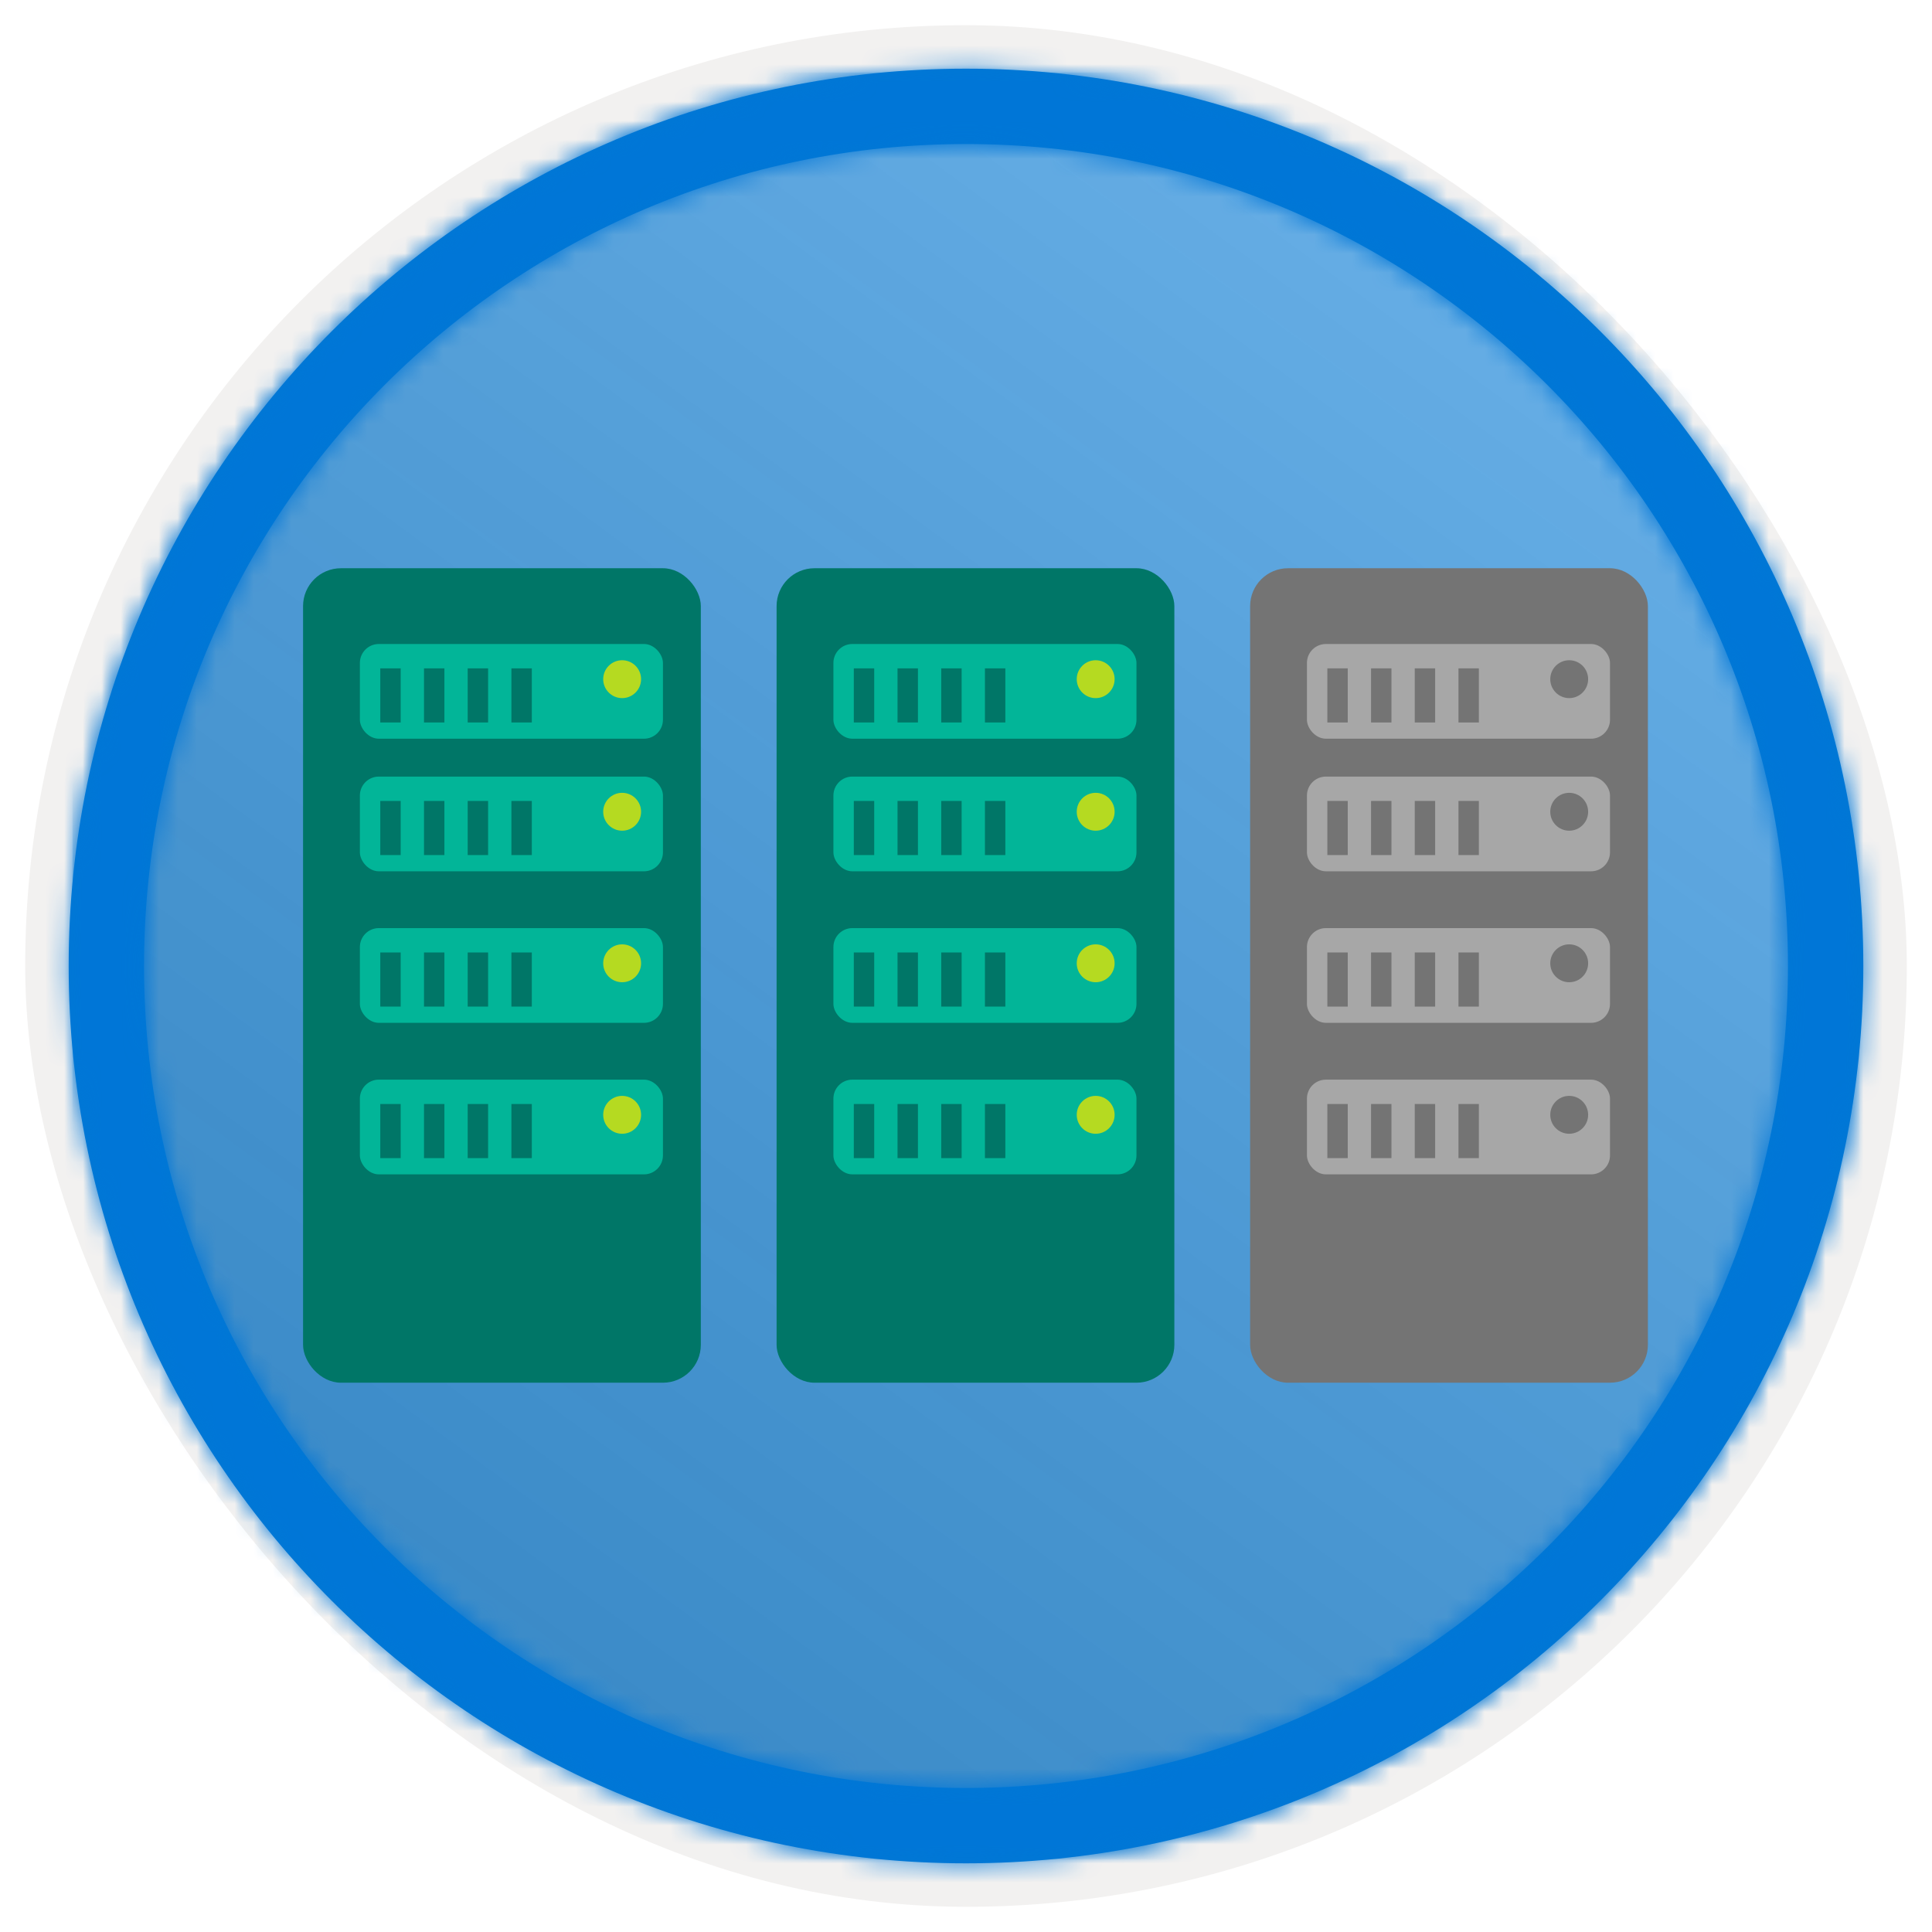 <?xml version="1.0" encoding="UTF-8"?>
<svg width="102px" height="102px" viewBox="0 0 102 102" version="1.1" xmlns="http://www.w3.org/2000/svg" xmlns:xlink="http://www.w3.org/1999/xlink">
    <title>Learn how Microsoft safeguards customer data/understand-microsoft-datacenter-security</title>
    <defs>
        <rect id="path-1" x="0" y="0" width="94.34" height="94.34" rx="47.17"></rect>
        <filter x="-2.9%" y="-2.9%" width="106.4%" height="106.4%" filterUnits="objectBoundingBox" id="filter-3">
            <feMorphology radius="2.5" operator="dilate" in="SourceAlpha" result="shadowSpreadOuter1"></feMorphology>
            <feOffset dx="0.5" dy="0.5" in="shadowSpreadOuter1" result="shadowOffsetOuter1"></feOffset>
            <feMorphology radius="1" operator="erode" in="SourceAlpha" result="shadowInner"></feMorphology>
            <feOffset dx="0.5" dy="0.5" in="shadowInner" result="shadowInner"></feOffset>
            <feComposite in="shadowOffsetOuter1" in2="shadowInner" operator="out" result="shadowOffsetOuter1"></feComposite>
            <feColorMatrix values="0 0 0 0 0.822   0 0 0 0 0.832   0 0 0 0 0.836  0 0 0 1 0" type="matrix" in="shadowOffsetOuter1"></feColorMatrix>
        </filter>
        <linearGradient x1="77.83%" y1="11.2%" x2="-99.689%" y2="253.808%" id="linearGradient-4">
            <stop stop-color="#FFFFFF" offset="0%"></stop>
            <stop stop-color="#000000" stop-opacity="0.5" offset="100%"></stop>
        </linearGradient>
        <rect id="path-5" x="0" y="0" width="94.34" height="94.34"></rect>
        <path d="M48.113,0.739 C74.277,0.739 95.487,21.949 95.487,48.113 C95.487,74.277 74.277,95.487 48.113,95.487 C21.949,95.487 0.739,74.277 0.739,48.113 C0.739,21.949 21.949,0.739 48.113,0.739 Z M48.113,4.717 C24.146,4.717 4.717,24.146 4.717,48.113 C4.717,72.08 24.146,91.509 48.113,91.509 C72.08,91.509 91.509,72.08 91.509,48.113 C91.509,24.146 72.08,4.717 48.113,4.717 Z" id="path-6"></path>
    </defs>
    <g id="Badges" stroke="none" stroke-width="1" fill="none" fill-rule="evenodd">
        <g id="Learn-how-Microsoft-safeguards-customer-data-3" transform="translate(-159, -319)">
            <g id="Learn-how-Microsoft-safeguards-customer-data/understand-microsoft-datacenter-security" transform="translate(160, 320)">
                <g id="Badge-Plates/Circle">
                    <g id="BG" transform="translate(2.83, 2.83)">
                        <mask id="mask-2" fill="white">
                            <use xlink:href="#path-1"></use>
                        </mask>
                        <g>
                            <use fill="black" fill-opacity="1" filter="url(#filter-3)" xlink:href="#path-1"></use>
                            <rect stroke="#F2F1F0" stroke-width="2.5" x="-1.25" y="-1.25" width="96.84" height="96.84" rx="48.42"></rect>
                        </g>
                        <g id="Colors/Microsoft-365/BG-Solid-Badge" mask="url(#mask-2)">
                            <g id="Rectangle">
                                <use fill="#0078D4" xlink:href="#path-5"></use>
                                <use fill-opacity="0.4" fill="url(#linearGradient-4)" xlink:href="#path-5"></use>
                            </g>
                        </g>
                    </g>
                    <g id="Border" transform="translate(1.887, 1.887)">
                        <mask id="mask-7" fill="white">
                            <use xlink:href="#path-6"></use>
                        </mask>
                        <use id="Boarder" fill="#0078D4" fill-rule="nonzero" xlink:href="#path-6"></use>
                        <g id="Colors/Microsoft-365/Border" mask="url(#mask-7)" fill="#0076D7">
                            <g transform="translate(-1.887, -1.887)" id="Microsoft-365/Border">
                                <rect x="0" y="0" width="100" height="100"></rect>
                            </g>
                        </g>
                    </g>
                </g>
                <g id="Group-13" transform="translate(15, 29)">
                    <rect id="server-" fill="#007667" x="0" y="0" width="21" height="43" rx="2"></rect>
                    <g id="server" transform="translate(3, 4)">
                        <rect id="Rectangle" fill="#02B598" x="0" y="0" width="16" height="5" rx="1"></rect>
                        <rect id="Rectangle" fill="#007667" x="1.077" y="1.286" width="1.077" height="2.857"></rect>
                        <rect id="Rectangle-Copy-2" fill="#007667" x="3.385" y="1.286" width="1.077" height="2.857"></rect>
                        <rect id="Rectangle-Copy-3" fill="#007667" x="5.692" y="1.286" width="1.077" height="2.857"></rect>
                        <rect id="Rectangle-Copy-5" fill="#007667" x="8" y="1.286" width="1.077" height="2.857"></rect>
                        <ellipse id="Oval" fill="#B5DA21" cx="13.846" cy="1.857" rx="1" ry="1"></ellipse>
                    </g>
                    <g id="server-copy" transform="translate(3, 19)">
                        <rect id="Rectangle" fill="#02B598" x="0" y="0" width="16" height="5" rx="1"></rect>
                        <rect id="Rectangle" fill="#007667" x="1.077" y="1.286" width="1.077" height="2.857"></rect>
                        <rect id="Rectangle-Copy-2" fill="#007667" x="3.385" y="1.286" width="1.077" height="2.857"></rect>
                        <rect id="Rectangle-Copy-3" fill="#007667" x="5.692" y="1.286" width="1.077" height="2.857"></rect>
                        <rect id="Rectangle-Copy-5" fill="#007667" x="8" y="1.286" width="1.077" height="2.857"></rect>
                        <ellipse id="Oval" fill="#B5DA21" cx="13.846" cy="1.857" rx="1" ry="1"></ellipse>
                    </g>
                    <g id="server-copy-3" transform="translate(3, 27)">
                        <rect id="Rectangle" fill="#02B598" x="0" y="0" width="16" height="5" rx="1"></rect>
                        <rect id="Rectangle" fill="#007667" x="1.077" y="1.286" width="1.077" height="2.857"></rect>
                        <rect id="Rectangle-Copy-2" fill="#007667" x="3.385" y="1.286" width="1.077" height="2.857"></rect>
                        <rect id="Rectangle-Copy-3" fill="#007667" x="5.692" y="1.286" width="1.077" height="2.857"></rect>
                        <rect id="Rectangle-Copy-5" fill="#007667" x="8" y="1.286" width="1.077" height="2.857"></rect>
                        <ellipse id="Oval" fill="#B5DA21" cx="13.846" cy="1.857" rx="1" ry="1"></ellipse>
                    </g>
                    <g id="server-copy-2" transform="translate(3, 11)">
                        <rect id="Rectangle" fill="#02B598" x="0" y="0" width="16" height="5" rx="1"></rect>
                        <rect id="Rectangle" fill="#007667" x="1.077" y="1.286" width="1.077" height="2.857"></rect>
                        <rect id="Rectangle-Copy-2" fill="#007667" x="3.385" y="1.286" width="1.077" height="2.857"></rect>
                        <rect id="Rectangle-Copy-3" fill="#007667" x="5.692" y="1.286" width="1.077" height="2.857"></rect>
                        <rect id="Rectangle-Copy-5" fill="#007667" x="8" y="1.286" width="1.077" height="2.857"></rect>
                        <ellipse id="Oval" fill="#B5DA21" cx="13.846" cy="1.857" rx="1" ry="1"></ellipse>
                    </g>
                </g>
                <g id="Group-13-Copy-2" transform="translate(40, 29)">
                    <rect id="server-" fill="#007667" x="0" y="0" width="21" height="43" rx="2"></rect>
                    <g id="server" transform="translate(3, 4)">
                        <rect id="Rectangle" fill="#02B598" x="0" y="0" width="16" height="5" rx="1"></rect>
                        <rect id="Rectangle" fill="#007667" x="1.077" y="1.286" width="1.077" height="2.857"></rect>
                        <rect id="Rectangle-Copy-2" fill="#007667" x="3.385" y="1.286" width="1.077" height="2.857"></rect>
                        <rect id="Rectangle-Copy-3" fill="#007667" x="5.692" y="1.286" width="1.077" height="2.857"></rect>
                        <rect id="Rectangle-Copy-5" fill="#007667" x="8" y="1.286" width="1.077" height="2.857"></rect>
                        <ellipse id="Oval" fill="#B5DA21" cx="13.846" cy="1.857" rx="1" ry="1"></ellipse>
                    </g>
                    <g id="server-copy" transform="translate(3, 19)">
                        <rect id="Rectangle" fill="#02B598" x="0" y="0" width="16" height="5" rx="1"></rect>
                        <rect id="Rectangle" fill="#007667" x="1.077" y="1.286" width="1.077" height="2.857"></rect>
                        <rect id="Rectangle-Copy-2" fill="#007667" x="3.385" y="1.286" width="1.077" height="2.857"></rect>
                        <rect id="Rectangle-Copy-3" fill="#007667" x="5.692" y="1.286" width="1.077" height="2.857"></rect>
                        <rect id="Rectangle-Copy-5" fill="#007667" x="8" y="1.286" width="1.077" height="2.857"></rect>
                        <ellipse id="Oval" fill="#B5DA21" cx="13.846" cy="1.857" rx="1" ry="1"></ellipse>
                    </g>
                    <g id="server-copy-3" transform="translate(3, 27)">
                        <rect id="Rectangle" fill="#02B598" x="0" y="0" width="16" height="5" rx="1"></rect>
                        <rect id="Rectangle" fill="#007667" x="1.077" y="1.286" width="1.077" height="2.857"></rect>
                        <rect id="Rectangle-Copy-2" fill="#007667" x="3.385" y="1.286" width="1.077" height="2.857"></rect>
                        <rect id="Rectangle-Copy-3" fill="#007667" x="5.692" y="1.286" width="1.077" height="2.857"></rect>
                        <rect id="Rectangle-Copy-5" fill="#007667" x="8" y="1.286" width="1.077" height="2.857"></rect>
                        <ellipse id="Oval" fill="#B5DA21" cx="13.846" cy="1.857" rx="1" ry="1"></ellipse>
                    </g>
                    <g id="server-copy-2" transform="translate(3, 11)">
                        <rect id="Rectangle" fill="#02B598" x="0" y="0" width="16" height="5" rx="1"></rect>
                        <rect id="Rectangle" fill="#007667" x="1.077" y="1.286" width="1.077" height="2.857"></rect>
                        <rect id="Rectangle-Copy-2" fill="#007667" x="3.385" y="1.286" width="1.077" height="2.857"></rect>
                        <rect id="Rectangle-Copy-3" fill="#007667" x="5.692" y="1.286" width="1.077" height="2.857"></rect>
                        <rect id="Rectangle-Copy-5" fill="#007667" x="8" y="1.286" width="1.077" height="2.857"></rect>
                        <ellipse id="Oval" fill="#B5DA21" cx="13.846" cy="1.857" rx="1" ry="1"></ellipse>
                    </g>
                </g>
                <g id="Group-13-Copy-3" transform="translate(65, 29)">
                    <rect id="server-" fill="#747474" x="0" y="0" width="21" height="43" rx="2"></rect>
                    <g id="server" transform="translate(3, 4)">
                        <rect id="Rectangle" fill="#A7A7A7" x="0" y="0" width="16" height="5" rx="1"></rect>
                        <rect id="Rectangle" fill="#747474" x="1.077" y="1.286" width="1.077" height="2.857"></rect>
                        <rect id="Rectangle-Copy-2" fill="#747474" x="3.385" y="1.286" width="1.077" height="2.857"></rect>
                        <rect id="Rectangle-Copy-3" fill="#747474" x="5.692" y="1.286" width="1.077" height="2.857"></rect>
                        <rect id="Rectangle-Copy-5" fill="#747474" x="8" y="1.286" width="1.077" height="2.857"></rect>
                        <ellipse id="Oval" fill="#747474" cx="13.846" cy="1.857" rx="1" ry="1"></ellipse>
                    </g>
                    <g id="server-copy" transform="translate(3, 19)">
                        <rect id="Rectangle" fill="#A7A7A7" x="0" y="0" width="16" height="5" rx="1"></rect>
                        <rect id="Rectangle" fill="#747474" x="1.077" y="1.286" width="1.077" height="2.857"></rect>
                        <rect id="Rectangle-Copy-2" fill="#747474" x="3.385" y="1.286" width="1.077" height="2.857"></rect>
                        <rect id="Rectangle-Copy-3" fill="#747474" x="5.692" y="1.286" width="1.077" height="2.857"></rect>
                        <rect id="Rectangle-Copy-5" fill="#747474" x="8" y="1.286" width="1.077" height="2.857"></rect>
                        <ellipse id="Oval" fill="#747474" cx="13.846" cy="1.857" rx="1" ry="1"></ellipse>
                    </g>
                    <g id="server-copy-3" transform="translate(3, 27)">
                        <rect id="Rectangle" fill="#A7A7A7" x="0" y="0" width="16" height="5" rx="1"></rect>
                        <rect id="Rectangle" fill="#747474" x="1.077" y="1.286" width="1.077" height="2.857"></rect>
                        <rect id="Rectangle-Copy-2" fill="#747474" x="3.385" y="1.286" width="1.077" height="2.857"></rect>
                        <rect id="Rectangle-Copy-3" fill="#747474" x="5.692" y="1.286" width="1.077" height="2.857"></rect>
                        <rect id="Rectangle-Copy-5" fill="#747474" x="8" y="1.286" width="1.077" height="2.857"></rect>
                        <ellipse id="Oval" fill="#747474" cx="13.846" cy="1.857" rx="1" ry="1"></ellipse>
                    </g>
                    <g id="server-copy-2" transform="translate(3, 11)">
                        <rect id="Rectangle" fill="#A7A7A7" x="0" y="0" width="16" height="5" rx="1"></rect>
                        <rect id="Rectangle" fill="#747474" x="1.077" y="1.286" width="1.077" height="2.857"></rect>
                        <rect id="Rectangle-Copy-2" fill="#747474" x="3.385" y="1.286" width="1.077" height="2.857"></rect>
                        <rect id="Rectangle-Copy-3" fill="#747474" x="5.692" y="1.286" width="1.077" height="2.857"></rect>
                        <rect id="Rectangle-Copy-5" fill="#747474" x="8" y="1.286" width="1.077" height="2.857"></rect>
                        <ellipse id="Oval" fill="#747474" cx="13.846" cy="1.857" rx="1" ry="1"></ellipse>
                    </g>
                </g>
            </g>
        </g>
    </g>
</svg>